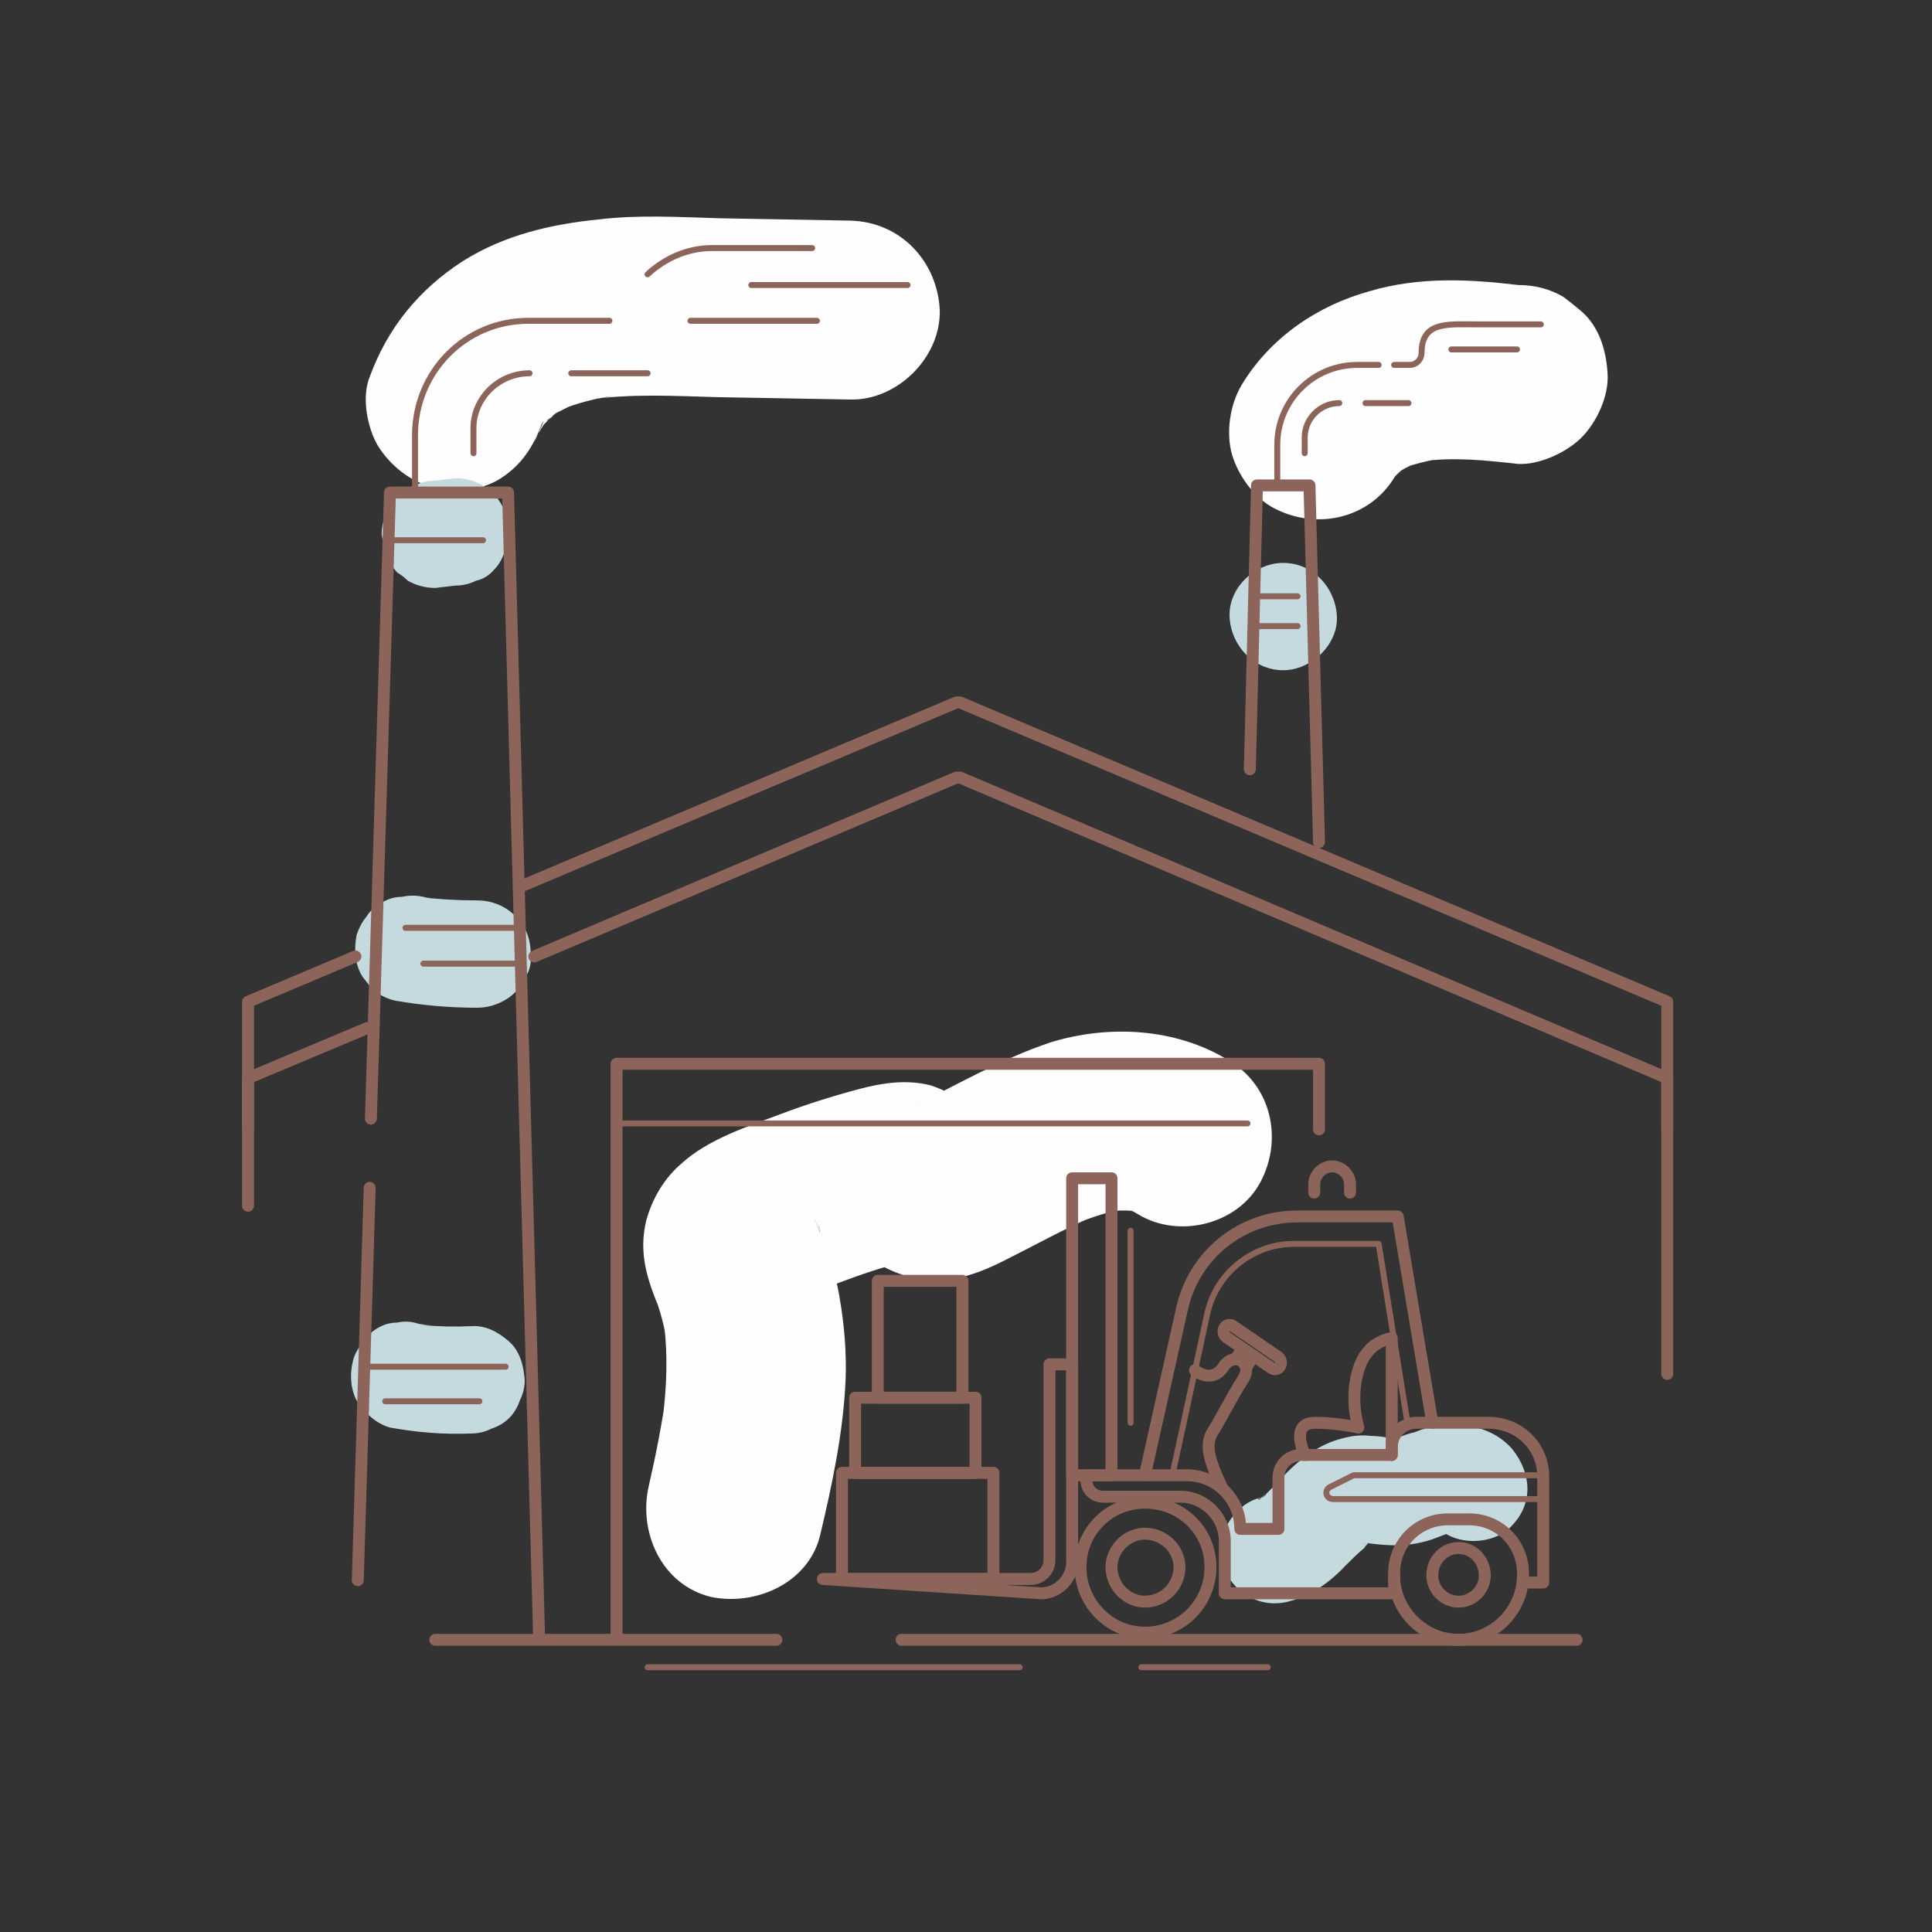<svg width="162" height="162" viewBox="0 0 162 162" fill="none" xmlns="http://www.w3.org/2000/svg">
<rect x="0" y="0" width="162" height="162" fill="#333333" stroke="none"/>
<path d="M42 40.1C40.3 41.2 38.1 41.3 36.2 40.8C34.4 40.4 32.7 39 31.7 37.4C30.8 35.9 30.3 33.3 31 31.6C32.5 27.5 35.1 24.3 38.8 21.9C42.3 19.7 46.2 18.8 50.2 18.4C53.5 18 56.9 18.2 60.3 18.3C63.967 18.367 67.633 18.433 71.3 18.5C75.5 18.6 78.6 21.9 78.8 26C78.9 30 75.2 33.6 71.3 33.5C67.567 33.433 63.833 33.367 60.1 33.3C56.5 33.2 53 33 49.5 33.5C50.167 33.433 50.833 33.333 51.5 33.2C49.9 33.4 48.4 33.8 46.9 34.4C47.5 34.133 48.1 33.867 48.7 33.6C48.033 33.933 47.367 34.267 46.7 34.6C46.6 34.7 45.8 35.3 45.8 35.3C46 35.3 47.3 34 46.3 34.9C46.033 35.167 45.767 35.433 45.5 35.7C44.6 36.7 45.9 35.3 45.9 35.1C45.9 35.2 45.3 36 45.3 36.1C45.1 36.367 44.933 36.7 44.8 37.1C45.067 36.5 45.333 35.9 45.6 35.3C45.533 35.367 45.467 35.467 45.4 35.6C44.7 37.5 43.7 39 42 40.1V40.1Z" fill="#FEFEFE"/>
<path d="M106.8 42.6C105.1 41.7 103.8 39.8 103.3 38.1C102.8 36.3 103.1 34 104.1 32.3C106.5 28.3 110.5 25.6 114.9 24.4C119 23.2 123.2 23.4 127.3 23.9C128.7 23.9 129.967 24.233 131.1 24.9C131.633 25.3 132.133 25.7 132.6 26.1C134.1 27.4 134.7 29.4 134.8 31.4C134.9 33.2 133.9 35.4 132.6 36.7C131.4 37.9 129.1 39 127.3 38.9C124.6 38.6 121.8 38.3 119.1 38.7C119.767 38.567 120.433 38.467 121.1 38.4C119.767 38.6 118.467 38.933 117.2 39.4C117.8 39.133 118.4 38.9 119 38.7C118.2 39.033 117.4 39.467 116.6 40C117.133 39.6 117.667 39.233 118.2 38.9C117.533 39.367 116.933 39.933 116.4 40.6C116.8 40.067 117.2 39.567 117.6 39.1C117.4 39.367 117.2 39.633 117 39.9C114.9 43.5 110.4 44.5 106.8 42.6V42.6Z" fill="#FEFEFE"/>
<path d="M59.6 133.9C55.5 132.9 53.5 128.5 54.4 124.6C55 122 55.5 119.4 55.9 116.7C55.833 117.367 55.733 118.033 55.6 118.7C55.9 116.2 56 113.7 55.7 111.2C55.833 111.867 55.933 112.533 56 113.2C55.8 111.467 55.367 109.8 54.7 108.2C54.967 108.8 55.2 109.4 55.4 110C54.3 107.4 53.5 105.1 54.2 102.3C54.7 100.5 55.7 98.8 57.1 97.6C59.4 95.5 62.6 94.5 65.5 93.4C67.633 92.6 69.833 91.9 72.1 91.3C74 90.8 76 90.5 78 91C79.3 91.4 80.9 92.3 81.9 93.3C82.033 93.5 82.2 93.7 82.4 93.9C82.867 94.433 82.633 94.233 81.7 93.3C81.1 93.1 80.5 92.867 79.9 92.6C80.033 92.6 80.167 92.633 80.3 92.7C79.633 92.567 78.967 92.467 78.3 92.4C78.433 92.4 78.567 92.4 78.7 92.4C78.033 92.467 77.367 92.533 76.7 92.6C77.1 92.6 77.5 92.4 77.9 92.3C77.3 92.5 76.7 92.733 76.1 93C80 91.1 83.9 88.8 88.1 87.4C93 85.9 98.6 86.2 103 88.9C106.6 91 107.6 95.5 105.7 99.1C103.8 102.7 98.8 103.9 95.4 101.8C95.067 101.6 94.733 101.433 94.4 101.3C95 101.5 95.6 101.733 96.2 102C95.3 101.6 94.5 101.4 93.6 101.3C94.267 101.367 94.933 101.467 95.6 101.6C94.667 101.467 93.733 101.467 92.8 101.6C93.467 101.467 94.133 101.367 94.8 101.3C93.1 101.5 91.5 102.1 89.9 102.7C90.5 102.5 91.1 102.267 91.7 102C89.3 103 87 104.3 84.6 105.5C82.3 106.7 80 107.6 77.3 107.3C75.7 107 74.3 106.5 73 105.5C72.6 105.2 72.1 104.9 71.7 104.5C71.1 103.7 72.4 104.8 72.5 104.9C73.1 105.167 73.7 105.4 74.3 105.6C74.167 105.6 74.067 105.567 74 105.5C74.667 105.567 75.333 105.667 76 105.8C75.733 105.733 75.467 105.733 75.2 105.8C75.867 105.667 76.533 105.567 77.2 105.5C73.6 106.2 69.9 107.7 66.5 109.1C67.1 108.833 67.7 108.567 68.3 108.3C67.8 108.6 67.3 108.8 66.8 109C66.133 109.4 66.333 109.2 67.4 108.4C68.133 107.267 68.333 107.033 68 107.7C68.267 107.1 68.533 106.5 68.8 105.9C68.733 106.033 68.7 106.133 68.7 106.2C68.767 105.6 68.833 104.967 68.9 104.3C68.9 104.433 68.9 104.533 68.9 104.6C68.833 104 68.767 103.367 68.7 102.7C68.7 103.1 68.8 103.4 69 103.8C68.733 103.2 68.467 102.6 68.2 102C69.2 104.3 70 106.4 70.4 108.8C70.8 111.1 71 113.5 70.9 115.8C70.7 120.1 69.8 124.4 68.8 128.6C67.9 132.7 63.4 134.7 59.6 133.9V133.9Z" fill="#FEFEFE"/>
<path d="M31.1 82.8C30.833 82.467 30.6 82.167 30.4 81.9C29.7 80.8 29.7 79.5 29.9 78.4C30.1 77.8 30.367 77.3 30.7 76.9C31.033 76.367 31.467 75.967 32 75.7C32.533 75.367 33.1 75.2 33.7 75.2C34.3 75.067 34.9 75.067 35.5 75.2C35.7 75.267 35.933 75.3 36.2 75.3C35.8 75.3 35.4 75.267 35 75.2C36.667 75.4 38.333 75.5 40 75.5C41.3 75.5 42.4 76 43.2 76.8C44.1 77.6 44.5 78.8 44.5 80C44.567 80.6 44.467 81.167 44.2 81.7C44 82.3 43.667 82.8 43.2 83.2C42.4 84 41.2 84.5 40 84.5C37.7 84.5 35.4 84.3 33.1 83.9C32.3 83.7 31.633 83.333 31.1 82.8Z" fill="#C5DADE"/>
<path d="M30 117.6C29.4 116.6 29.3 115.3 29.6 114.1C29.733 113.567 30 113.067 30.4 112.6C30.667 112.133 31.067 111.733 31.6 111.4C32.133 111.067 32.7 110.9 33.3 110.9C33.9 110.767 34.5 110.8 35.1 111C35.567 111.067 36.033 111.133 36.5 111.2C36.1 111.133 35.7 111.1 35.3 111.1C36.7 111.233 38.1 111.267 39.5 111.2C40.7 111.1 41.8 111.7 42.7 112.5C43.6 113.3 43.9 114.5 44 115.7C44 116.3 43.867 116.867 43.6 117.4C43.4 118 43.1 118.5 42.7 118.9C42.3 119.3 41.8 119.6 41.2 119.8C40.667 120.067 40.1 120.2 39.5 120.2C37.2 120.3 34.9 120.1 32.7 119.7C31.6 119.4 30.6 118.5 30 117.6V117.6Z" fill="#C5DADE"/>
<path d="M34.2 48.7C33.933 48.433 33.633 48.2 33.3 48C32.767 47.4 32.4 46.733 32.2 46C32.133 45.6 32.067 45.2 32 44.8C32 44.2 32.133 43.633 32.4 43.1C32.6 42.5 32.9 42 33.3 41.6C33.7 41.2 34.2 40.9 34.8 40.7C35.333 40.433 35.9 40.3 36.5 40.3C37.033 40.233 37.6 40.167 38.2 40.1C39 40.1 39.767 40.3 40.5 40.7C40.767 40.967 41.067 41.2 41.4 41.4C41.933 42 42.3 42.667 42.5 43.4C42.567 43.8 42.633 44.2 42.7 44.6C42.7 45.2 42.567 45.767 42.3 46.3C42.1 46.9 41.8 47.4 41.4 47.8C41 48.267 40.5 48.567 39.9 48.7C39.367 48.967 38.8 49.1 38.2 49.1C37.6 49.167 37.033 49.233 36.5 49.3C35.7 49.3 34.933 49.1 34.2 48.7Z" fill="#C5DADE"/>
<path d="M103.1 51.7C103 49.3 105.2 47.2 107.6 47.2C110.1 47.2 112 49.3 112.1 51.7C112.2 54.1 109.9 56.2 107.6 56.2C105.1 56.2 103.2 54.1 103.1 51.7Z" fill="#C5DADE"/>
<path d="M102.5 131.2C101.8 128.9 103.4 126.2 105.6 125.6C105.8 125.6 106 125.5 106.2 125.5C105.1 125.7 105.4 125.8 105.8 125.6C106.2 125.4 106.5 124.9 105.5 125.8C105.633 125.733 105.767 125.633 105.9 125.5C106.5 125 106.9 124.5 107.4 124C108.8 122.5 110.5 121.1 112.6 120.6C113.3 120.4 114.1 120.3 114.9 120.4C115.5 120.4 116.1 120.5 116.7 120.6C117.4 120.7 116.9 120.5 116.5 120.6C116.6 120.6 117.3 120.6 117.4 120.6C117.1 120.5 116.3 120.8 117.1 120.6C117.6 120.4 118.1 120.2 118.6 120.1C121.2 119 124.8 119.2 126.8 121.5C128.4 123.5 128.6 126 126.8 127.9C125.3 129.6 121.9 129.7 120.4 127.9C119.9 127.3 121.4 128.4 120.7 128.1C120.9 128.167 121.133 128.267 121.4 128.4C121.067 128.333 121.1 128.333 121.5 128.4C122.5 128.5 121.5 128.3 121.4 128.4C121.5 128.4 122.7 128.2 121.9 128.4C121 128.7 120.2 129.1 119.3 129.3C117.7 129.7 116.3 129.6 114.7 129.4C113.7 129.2 115.7 129.3 114.7 129.4C114.6 129.4 114.3 129.4 114.2 129.4C115 129.5 115.2 129.2 114.6 129.4C114 129.5 115.2 129.2 115.2 129.2C115.1 129.2 114.8 129.4 114.7 129.4C114 129.8 115.1 129.1 115.1 129.1C115 129.1 114.4 129.7 114.4 129.8C113.9 130.2 113.4 130.7 112.9 131.2C111.6 132.6 110 133.8 108 134.3C105.6 134.9 103.3 133.5 102.5 131.2Z" fill="#C5DADE"/>
<path d="M104.6 94.2H51.7" stroke="#8D6459" stroke-width="0.5" stroke-linecap="round" stroke-linejoin="round"/>
<path d="M51.7 137.4V89.2H110.6V94.7" stroke="#8D6459" stroke-linecap="round" stroke-linejoin="round"/>
<path d="M20.8 101.1V90.4L30.8 86.2" stroke="#8D6459" stroke-linecap="round" stroke-linejoin="round"/>
<path d="M44.8 80.2L80.2 65.2H80.5L139.8 90.4V115.2" stroke="#8D6459" stroke-linecap="round" stroke-linejoin="round"/>
<path d="M20.8 94.7V84L29.8 80.2" stroke="#8D6459" stroke-linecap="round" stroke-linejoin="round"/>
<path d="M43.5 74.4L80.2 58.9H80.5L139.8 84V94.7" stroke="#8D6459" stroke-linecap="round" stroke-linejoin="round"/>
<path d="M31.1 93.8L32.7 41.3H42.6L45.2 137.2" stroke="#8D6459" stroke-linecap="round" stroke-linejoin="round"/>
<path d="M31 99.6L30 132.5" stroke="#8D6459" stroke-linecap="round" stroke-linejoin="round"/>
<path d="M40.5 45.3H32.5" stroke="#8D6459" stroke-width="0.5" stroke-linecap="round" stroke-linejoin="round"/>
<path d="M104.8 64.5L105.4 40.7H109.8L110.6 70.6" stroke="#8D6459" stroke-linecap="round" stroke-linejoin="round"/>
<path d="M108.8 52.5H105.3" stroke="#8D6459" stroke-width="0.5" stroke-linecap="round" stroke-linejoin="round"/>
<path d="M108.8 50H105.3" stroke="#8D6459" stroke-width="0.5" stroke-linecap="round" stroke-linejoin="round"/>
<path d="M43.4 77.8H34" stroke="#8D6459" stroke-width="0.5" stroke-linecap="round" stroke-linejoin="round"/>
<path d="M43.4 80.8H35.5" stroke="#8D6459" stroke-width="0.5" stroke-linecap="round" stroke-linejoin="round"/>
<path d="M42.4 114.6H30.8" stroke="#8D6459" stroke-width="0.5" stroke-linecap="round" stroke-linejoin="round"/>
<path d="M40.2 117.5H32.3" stroke="#8D6459" stroke-width="0.5" stroke-linecap="round" stroke-linejoin="round"/>
<path d="M34.8 41.3V36.5C34.8 31.2 39 26.9 44.3 26.9H51.1" stroke="#8D6459" stroke-width="0.5" stroke-linecap="round" stroke-linejoin="round"/>
<path d="M54.3 23C55.7 21.7 57.6 20.8 59.7 20.8H68.1" stroke="#8D6459" stroke-width="0.5" stroke-linecap="round" stroke-linejoin="round"/>
<path d="M76.1 23.9H63" stroke="#8D6459" stroke-width="0.5" stroke-linecap="round" stroke-linejoin="round"/>
<path d="M57.9 26.9H68.5" stroke="#8D6459" stroke-width="0.5" stroke-linecap="round" stroke-linejoin="round"/>
<path d="M47.9 31.3H54.3" stroke="#8D6459" stroke-width="0.5" stroke-linecap="round" stroke-linejoin="round"/>
<path d="M39.7 38V35.9C39.7 33.4 41.8 31.3 44.4 31.3" stroke="#8D6459" stroke-width="0.5" stroke-linecap="round" stroke-linejoin="round"/>
<path d="M107.1 40.7V37.3C107.1 33.6 110.1 30.6 113.8 30.6H115.6" stroke="#8D6459" stroke-width="0.5" stroke-linecap="round" stroke-linejoin="round"/>
<path d="M116.9 30.6H118.2C118.8 30.6 119.2 30.1 119.2 29.6C119.2 26.9 121.4 27.2 124 27.2H129.2" stroke="#8D6459" stroke-width="0.5" stroke-linecap="round" stroke-linejoin="round"/>
<path d="M127.2 29.3H121.7" stroke="#8D6459" stroke-width="0.5" stroke-linecap="round" stroke-linejoin="round"/>
<path d="M114.5 33.8H118.1" stroke="#8D6459" stroke-width="0.5" stroke-linecap="round" stroke-linejoin="round"/>
<path d="M109.4 38V36.7C109.4 35.1 110.7 33.8 112.3 33.8" stroke="#8D6459" stroke-width="0.5" stroke-linecap="round" stroke-linejoin="round"/>
<path d="M93.2 123.7H89.9V98.8H93.2V123.7Z" stroke="#8D6459" stroke-linecap="round" stroke-linejoin="round"/>
<path d="M118.8 119.3H124.8C127.4 119.3 129.4 121.3 129.4 123.8V132.7H127.7V131.9C127.7 129.4 125.7 127.4 123.2 127.4H121.4C118.9 127.4 116.9 129.4 116.9 131.9V133.6H102.7V129.2C102.7 127.2 101 125.5 99 125.5H92.5C91.7 125.5 91.1 124.9 91.1 124.1V123.7H99.5C102 123.7 104 125.7 104 128.2H107.2V123.9C107.2 122.8 108.1 122 109.1 122H116.7V121.4C116.7 120.2 117.6 119.3 118.8 119.3V119.3Z" stroke="#8D6459" stroke-linecap="round" stroke-linejoin="round"/>
<path d="M94.8 103.2V119.3" stroke="#8D6459" stroke-width="0.5" stroke-linecap="round" stroke-linejoin="round"/>
<path d="M89.9 114.4V131C89.9 132.4 88.7 133.6 87.3 133.6L69 132.4H86.4C87.3 132.4 88 131.7 88 130.8V114.4H89.9Z" stroke="#8D6459" stroke-linecap="round" stroke-linejoin="round"/>
<path d="M129.4 125.7H111.8C111.2 125.7 111 125 111.5 124.7L113.5 123.7H129.4" stroke="#8D6459" stroke-width="0.5" stroke-linecap="round" stroke-linejoin="round"/>
<path d="M96 123.7L99.1 109.8C100.1 105.2 104.1 102 108.8 102H117.2L120.1 119.3" stroke="#8D6459" stroke-linecap="round" stroke-linejoin="round"/>
<path d="M98.3 123.7L101.2 110.3C101.9 106.8 105 104.3 108.5 104.3H115.6L118 119.2" stroke="#8D6459" stroke-width="0.5" stroke-linecap="round" stroke-linejoin="round"/>
<path d="M100.2 114.9C100.7 115.3 101.8 115.8 102.6 114.6C103.4 113.3 105.2 114.2 104.2 115.7C103.3 117.1 102.2 119.3 101.6 120.2C101.1 121.2 101.3 122.3 102.5 124.8" stroke="#8D6459" stroke-linecap="round" stroke-linejoin="round"/>
<path d="M109.4 122C108.9 120.8 108.6 119.3 110.3 119.3C112.1 119.3 113.9 119.7 113.9 119.7C113.9 119.7 113.3 117.8 113.7 115.7C114.1 113.5 115.2 112.5 116.7 112.2C116.7 114.7 116.7 122 116.7 122" stroke="#8D6459" stroke-linecap="round" stroke-linejoin="round"/>
<path d="M106.6 114.7L102.8 112.1C102.6 111.9 102.5 111.6 102.7 111.3C102.8 111.1 103.2 111 103.4 111.2L107.2 113.8C107.4 114 107.5 114.3 107.3 114.6C107.2 114.8 106.8 114.9 106.6 114.7Z" stroke="#8D6459" stroke-linecap="round" stroke-linejoin="round"/>
<path d="M104.6 114.5L103.7 113.8L104.2 113.1L105.1 113.7L104.6 114.5Z" stroke="#8D6459" stroke-linecap="round" stroke-linejoin="round"/>
<path d="M110.2 100V99.3C110.2 98.5 110.9 97.8 111.7 97.8C112.5 97.8 113.2 98.5 113.2 99.3V100" stroke="#8D6459" stroke-linecap="round" stroke-linejoin="round"/>
<path d="M98.9 131.4C98.9 133 97.6 134.3 96 134.3C94.5 134.3 93.2 133 93.2 131.4C93.2 129.9 94.5 128.6 96 128.6C97.6 128.6 98.9 129.9 98.9 131.4Z" stroke="#8D6459" stroke-linecap="round" stroke-linejoin="round"/>
<path d="M101.5 131.4C101.5 134.4 99.1 136.9 96 136.9C93 136.9 90.6 134.4 90.6 131.4C90.6 128.4 93 126 96 126C99.1 126 101.5 128.4 101.5 131.4Z" stroke="#8D6459" stroke-linecap="round" stroke-linejoin="round"/>
<path d="M124.5 132.1C124.5 133.3 123.5 134.3 122.3 134.3C121.1 134.3 120.1 133.3 120.1 132.1C120.1 130.8 121.1 129.8 122.3 129.8C123.5 129.8 124.5 130.8 124.5 132.1Z" stroke="#8D6459" stroke-linecap="round" stroke-linejoin="round"/>
<path d="M127.7 132.1C127.7 135 125.3 137.5 122.3 137.5C119.3 137.5 116.9 135 116.9 132.1" stroke="#8D6459" stroke-linecap="round" stroke-linejoin="round"/>
<path d="M70.6 123.5H83.3V132.4H70.6V123.5Z" stroke="#8D6459" stroke-linecap="round" stroke-linejoin="round"/>
<path d="M71.7 117.2H81.8V123.5H71.7V117.2Z" stroke="#8D6459" stroke-linecap="round" stroke-linejoin="round"/>
<path d="M80.7 117.2H73.6V107.4H80.7V117.2Z" stroke="#8D6459" stroke-linecap="round" stroke-linejoin="round"/>
<path d="M36.5 137.5H65.1" stroke="#8D6459" stroke-linecap="round" stroke-linejoin="round"/>
<path d="M75.6 137.5H132.2" stroke="#8D6459" stroke-linecap="round" stroke-linejoin="round"/>
<path d="M54.3 139.8H85.5" stroke="#8D6459" stroke-width="0.5" stroke-linecap="round" stroke-linejoin="round"/>
<path d="M95.7 139.8H106.3" stroke="#8D6459" stroke-width="0.5" stroke-linecap="round" stroke-linejoin="round"/>
</svg>
